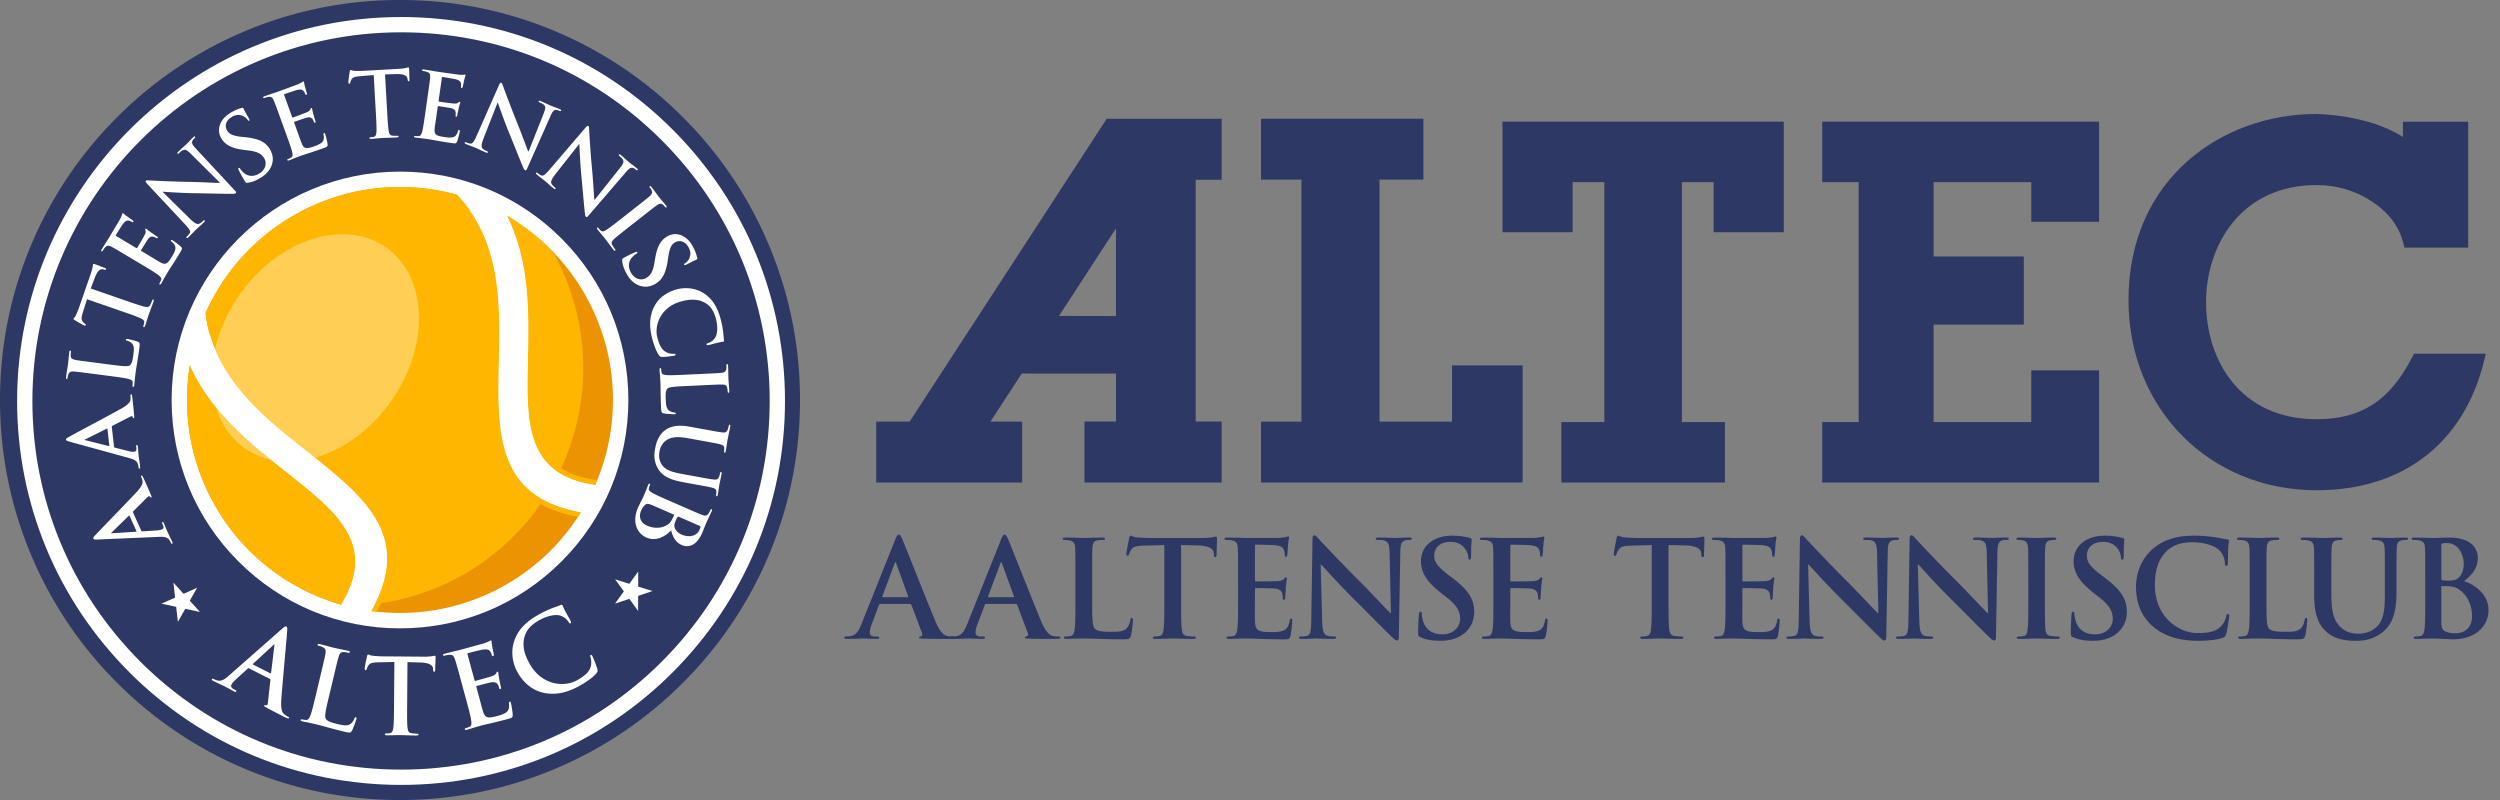 <svg xmlns="http://www.w3.org/2000/svg" width="300px" height="96px" viewBox="0 0 300 96">
    <rect x="0" y="0" width="300" height="96" fill="#808080" stroke="none"/>
    <defs>
        <style>
        .cls-3,
        .cls-8{stroke-width:0}
        .cls-8{fill:#fff}
        .cls-3{fill:#2d3864;}
        .redbrown{fill:#e24c01;}
        .shadows{fill:#eb9300;}
          .mid{fill:#ffb600;}
          .highlights{fill:#ffce54;}
          
        </style>
    </defs>
    <g id="a">
        <path id="circle_fond" class="cls-3" d="M47.999 0a47.691 47.691 0 0 0-18.685 3.775 47.818 47.818 0 0 0-15.257 10.287A47.83 47.83 0 0 0 3.771 29.32C1.269 35.238 0 41.525 0 48.003s1.27 12.765 3.773 18.684a47.893 47.893 0 0 0 10.286 15.256 47.863 47.863 0 0 0 15.257 10.284c5.92 2.503 12.207 3.774 18.685 3.774s12.765-1.27 18.683-3.774A47.848 47.848 0 0 0 81.94 81.943a47.835 47.835 0 0 0 10.287-15.256c2.503-5.918 3.774-12.205 3.774-18.684s-1.27-12.765-3.774-18.685A47.846 47.846 0 0 0 81.941 14.06 47.824 47.824 0 0 0 66.685 3.773 47.742 47.742 0 0 0 47.998 0Z"/>
        <path id="circle_outer" d="M2.97 48.121c0 12.059 4.697 23.397 13.226 31.927 8.529 8.527 19.869 13.223 31.93 13.223s23.402-4.697 31.93-13.223c8.529-8.529 13.226-19.867 13.226-31.927s-4.697-23.405-13.226-31.936C71.529 7.655 60.189 2.959 48.127 2.959c-24.9 0-45.157 20.261-45.157 45.162Z" style="fill:none;stroke:#fff;stroke-miterlimit:3.982;stroke-width:1.835px"/>
        <g id="aaltense_round">
            <path class="cls-8" d="M16.96 63.708c.023.05.052.061.12.054l1.662-.104c.293-.013.553-.071.673-.124.179-.081.268-.228.129-.537l-.067-.149c-.054-.119-.048-.158.012-.184.08-.036.126.015.175.124.143.318.306.759.445 1.066.05.109.325.642.558 1.159.058.129.066.198-.014.234-.06.027-.098-.004-.133-.084a3.337 3.337 0 0 0-.159-.299c-.266-.43-.689-.467-1.274-.442l-7.362.319c-.341.011-.478 0-.523-.1-.041-.09.022-.189.206-.391.439-.485 3.776-3.901 4.999-5.218.724-.78.734-1.131.689-1.362a2.477 2.477 0 0 0-.148-.435c-.036-.08-.049-.133.021-.165.08-.036.139.045.306.412.161.357.488 1.083.826 1.886.071.183.124.303.055.333-.06.027-.098-.004-.152-.099-.051-.061-.172-.09-.269.014l-1.748 1.744c-.041.042-.047.081-.025.13l.998 2.216v.002Zm-1.41-1.803c-.022-.05-.057-.046-.082-.023l-2.051 2.001c-.036.028-.081.06-.067.09s.072.028.116.019l2.856-.187c.044-.008.07-.032.052-.072l-.824-1.828ZM13.686 53.629c.006.054.03.074.098.088l1.615.41c.283.078.549.103.679.088.195-.022.325-.135.287-.471l-.019-.162c-.015-.13.003-.165.069-.172.087-.01.115.053.129.172.039.346.059.816.097 1.152.014.119.113.711.176 1.274.016.14.002.208-.085.218-.065.007-.092-.034-.102-.12a3.142 3.142 0 0 0-.06-.333c-.121-.491-.513-.655-1.078-.81l-7.107-1.951c-.328-.095-.455-.146-.468-.255-.011-.098.08-.173.317-.31.566-.327 4.789-2.558 6.357-3.437.929-.522 1.044-.853 1.073-1.086a2.381 2.381 0 0 0-.008-.46c-.01-.087-.005-.142.071-.15.087-.01.119.086.164.486.044.39.133 1.181.209 2.05.011.196.026.325-.05.334-.065.007-.092-.034-.114-.14-.03-.074-.136-.138-.26-.07L13.478 51.1c-.052.028-.07.063-.064.116l.273 2.416v-.003Zm-.79-2.148c-.006-.054-.04-.061-.072-.047l-2.565 1.277c-.042.016-.095.033-.092.065.004.033.061.049.105.053l2.776.696c.045.006.076-.009.071-.052l-.225-1.993h.002ZM13.242 43.753c1.384.18 2.129.277 2.354.076.186-.162.299-.434.408-1.277.075-.573.118-.996-.138-1.304a1.349 1.349 0 0 0-.612-.365c-.096-.024-.158-.054-.146-.14.01-.076.066-.08.195-.063.118.016.92.197 1.222.325.229.096.277.157.203.719-.102.778-.196 1.338-.271 1.823-.085.484-.146.872-.204 1.315-.016.118-.047.356-.07.617-.032.249-.048.533-.076.749-.018.14-.061.212-.136.202-.054-.007-.081-.055-.064-.184a1.78 1.78 0 0 0 .007-.395c-.015-.222-.246-.307-.553-.391-.447-.113-1.301-.224-2.295-.353l-1.902-.248c-1.643-.214-1.946-.254-2.294-.277-.37-.026-.554.038-.677.384a1.6 1.6 0 0 0-.079.352c-.016.118-.046.181-.121.171s-.088-.089-.067-.25c.066-.508.187-1.185.225-1.476.034-.26.105-1.052.159-1.475.02-.151.051-.224.126-.214s.089.078.072.207a2.922 2.922 0 0 0-.023.426c.016.299.189.409.564.48.343.067.646.107 2.289.32l1.902.248.002-.002ZM10.443 35.906l-.491 1.549c-.186.604-.221.869-.048 1.103.118.156.225.251.3.3.076.049.106.095.085.156-.025.072-.084.075-.197.036-.165-.057-1.034-.577-1.109-.627-.123-.078-.174-.129-.153-.191.029-.083.167-.149.277-.4.134-.288.291-.672.408-1.012l1.413-4.078c.114-.329.162-.566.195-.729.023-.165.031-.255.045-.296.025-.072.091-.061.245-.007.216.075.916.352 1.184.445.1.046.154.088.132.15-.029.083-.088.086-.245.042l-.116-.029c-.275-.073-.66.106-.997 1.015l-.481 1.287 4.223 1.463c.948.328 1.761.61 2.222.713.299.069.547.086.696-.209.071-.137.169-.356.223-.511.039-.113.088-.154.139-.136.072.025.075.118.035.23-.236.68-.492 1.318-.591 1.607-.082.237-.276.897-.419 1.309-.047.133-.103.195-.174.17-.052-.018-.068-.07-.025-.193.054-.154.076-.286.088-.385.03-.22-.175-.36-.463-.495-.415-.201-1.228-.484-2.176-.811l-4.223-1.463v-.002h-.002ZM15.377 30.778c-1.421-.85-1.683-1.006-1.994-1.167-.329-.171-.524-.186-.773.084a2.2 2.2 0 0 0-.246.348c-.062.103-.113.147-.179.108s-.045-.115.039-.256c.151-.253.323-.518.462-.752.154-.238.293-.447.371-.578.179-.3 1.291-2.16 1.389-2.343.088-.189.158-.349.184-.436.019-.053.024-.125.052-.172s.071-.034.117-.006c.066.039.149.153.563.438.088.066.488.329.589.416.041.037.087.09.047.155-.039.066-.097.057-.181.006a1.195 1.195 0 0 0-.37-.145c-.207-.035-.375-.009-.711.425-.113.147-.72 1.119-.831 1.306-.028.047-.011.083.054.121l2.366 1.414c.066.039.108.052.142-.004.123-.206.765-1.281.876-1.508.115-.236.171-.392.128-.533-.036-.11-.06-.175-.032-.222.023-.037.058-.054.114-.021s.183.16.638.483c.181.121.539.373.604.412.075.045.177.107.127.19-.039.066-.088.062-.134.034-.1-.047-.221-.119-.359-.164-.215-.065-.434-.018-.678.306-.124.166-.688 1.087-.822 1.311-.028.047.004.079.06.111l.739.442c.319.19 1.173.714 1.449.866.656.367.886.302 1.456-.653.145-.243.38-.636.413-.946.033-.311-.097-.54-.441-.834-.092-.081-.117-.121-.079-.187.045-.075.119-.03.213.026.215.128.806.583.966.742.204.211.153.295-.059.65-.419.702-.746 1.204-.995 1.601-.259.391-.442.675-.609.956a15.96 15.96 0 0 0-.31.539c-.128.215-.255.47-.367.656-.073.121-.14.17-.205.131-.047-.028-.053-.082.015-.194.084-.14.132-.264.164-.359.075-.209-.104-.379-.352-.578-.364-.282-1.104-.724-1.964-1.237l-1.646-.983v.002ZM22.786 26.243c.606.597.905.703 1.115.606.179-.082.335-.217.461-.338.087-.083.148-.112.194-.066.061.063.005.146-.105.253-.51.492-.847.771-.995.915-.071.068-.417.447-.825.841-.103.099-.18.158-.249.088-.045-.047-.013-.108.065-.184a1.97 1.97 0 0 0 .316-.379c.143-.26-.045-.518-.695-1.207l-4.409-4.714c-.151-.157-.234-.29-.155-.365.087-.083.256-.05.525-.037.193.011 2.619.14 4.863.173 1.048.019 3.197.127 3.452.124l.039-.038-3.476-3.448c-.47-.471-.684-.552-.948-.449-.163.067-.351.248-.462.354-.095.091-.148.098-.194.051-.061-.063.018-.154.136-.266.408-.393.807-.734.973-.892.087-.084.362-.394.747-.767.102-.099.188-.166.249-.104.045.047.021.116-.074.207a1.183 1.183 0 0 0-.213.251c-.159.275-.064.5.352.947l4.688 5.036c.166.173.203.274.132.341-.087.083-.264.088-.433.085-.949.006-2.944-.054-4.54-.075-1.672-.023-3.49-.164-3.775-.177l-.024.023 3.265 3.213v-.002ZM29.731 21.934c-.189.024-.245-.006-.368-.211-.309-.514-.608-1.097-.688-1.252-.075-.145-.108-.266-.034-.311.085-.051.144.028.189.103.074.121.228.296.37.426.62.568 1.324.49 1.903.141.841-.505.91-1.322.613-1.817-.275-.458-.673-.803-1.814-.946l-.632-.079c-1.51-.187-2.259-.627-2.712-1.385-.617-1.028-.2-2.282 1.099-3.062a5.276 5.276 0 0 1 1.338-.587c.096-.032.159-.032.198.034.073.121.198.415.636 1.144.123.206.14.298.066.342-.065.039-.126 0-.194-.112a1.322 1.322 0 0 0-.613-.471c-.247-.094-.686-.211-1.293.153-.692.415-.871 1.069-.535 1.63.258.43.669.628 1.799.752l.379.039c1.641.172 2.43.575 2.963 1.463.325.542.507 1.31.098 2.153-.288.579-.76.977-1.256 1.275-.542.325-1.001.513-1.51.576h-.002v.002ZM33.659 14.218c-.565-1.557-.67-1.843-.809-2.164-.147-.34-.289-.475-.653-.424-.09.009-.267.063-.41.114-.113.041-.182.043-.208-.029-.026-.072.039-.118.192-.174.277-.101.577-.198.833-.292.27-.087.51-.162.653-.214.327-.119 2.365-.86 2.556-.941.187-.092.343-.171.418-.222.048-.029.098-.082.149-.101s.077.019.095.07c.026.072.02.213.16.696.027.107.17.564.194.695.009.055.01.123-.062.15-.072.026-.11-.018-.144-.109a1.16 1.16 0 0 0-.196-.346c-.138-.158-.286-.244-.82-.119-.182.043-1.264.413-1.469.488-.051.019-.061.057-.035.128l.942 2.591c.026.072.051.108.112.087.225-.082 1.403-.51 1.631-.616.238-.109.38-.196.436-.332.042-.108.065-.174.115-.193.041-.015.079-.006.102.056.022.062.041.24.189.777.065.209.182.629.208.701.03.082.071.194-.021.228-.072.026-.107-.008-.125-.059-.048-.099-.096-.232-.175-.353-.125-.186-.325-.288-.719-.191-.202.051-1.219.408-1.465.498-.051.019-.047.064-.025.124l.295.809c.126.348.459 1.294.576 1.588.278.699.498.793 1.542.413.267-.097.697-.253.918-.473s.266-.48.185-.926c-.021-.12-.015-.168.057-.195.082-.03.111.052.149.154.086.236.257.962.28 1.186.025.293-.067.325-.456.467-.768.279-1.339.464-1.783.613a23.97 23.97 0 0 0-1.076.356c-.112.041-.338.122-.58.223-.235.086-.495.203-.699.278-.133.049-.216.044-.242-.028-.019-.051.011-.097.133-.141.154-.056.27-.121.354-.175.189-.115.159-.359.093-.671-.106-.449-.399-1.258-.742-2.2l-.655-1.803v.002h.002ZM44.847 9.008l-1.619.135c-.63.058-.888.126-1.038.375-.1.169-.146.303-.163.391-.017.089-.047.133-.112.137-.076.004-.102-.049-.109-.168-.01-.174.141-1.176.158-1.264.025-.143.054-.21.118-.214.088-.005.202.098.475.105.318.015.733.013 1.091-.007l4.309-.243c.348-.02.585-.066.748-.097.161-.042.247-.069.291-.071.076-.004.091.061.1.224.013.228.023.981.039 1.264-.005.109-.023.176-.089.179-.087.005-.111-.049-.131-.211l-.018-.119c-.038-.282-.348-.569-1.318-.537l-1.373.045.252 4.461c.057 1.001.106 1.86.186 2.325.05.303.128.539.458.563.153.013.394.022.557.012.12-.007.176.023.179.078.004.076-.081.113-.201.12-.719.041-1.406.047-1.71.064-.25.014-.934.086-1.369.109-.141.008-.219-.02-.224-.097-.003-.055.039-.09.169-.097.163-.009.293-.039.389-.066.215-.056.267-.299.282-.616.028-.46-.02-1.32-.077-2.32l-.252-4.461v-.002l.002.003ZM51.311 11.596c.235-1.64.278-1.942.306-2.29.031-.37-.031-.554-.376-.682a2.258 2.258 0 0 0-.416-.093c-.118-.017-.18-.048-.169-.123.011-.076.09-.087.252-.064.292.042.602.097.872.135.279.051.526.097.677.118.345.05 2.492.356 2.7.374.208.008.384.011.473 0 .056-.003.124-.026.179-.019s.059.053.051.107c-.011.076-.083.197-.186.689-.026.107-.115.578-.156.705-.019.053-.049.114-.124.104s-.09-.068-.076-.165a1.177 1.177 0 0 0-.009-.398c-.048-.205-.137-.349-.667-.492-.18-.048-1.31-.231-1.526-.262-.054-.008-.081.022-.091.097l-.39 2.73c-.011.076-.006.12.059.129.238.034 1.478.211 1.73.225.262.015.429.006.541-.088.088-.076.138-.123.192-.115.044.006.073.032.064.098-.009.065-.078.231-.199.775-.042.214-.135.641-.146.717-.012.087-.029.205-.126.191-.076-.011-.091-.057-.083-.111.005-.109.025-.25.012-.394-.023-.224-.151-.407-.544-.507-.202-.051-1.269-.214-1.528-.252-.054-.008-.071.034-.081.099l-.121.852c-.053.367-.205 1.358-.239 1.672-.085.748.065.935 1.166 1.091.281.04.734.105 1.033.016.3-.09.461-.298.6-.73.039-.115.067-.155.141-.145.087.013.074.099.059.207-.035.248-.226.97-.312 1.178-.115.27-.213.256-.623.197-.809-.115-1.4-.222-1.861-.299a24.878 24.878 0 0 0-1.118-.193 15.61 15.61 0 0 0-.617-.078c-.248-.036-.532-.054-.748-.085-.14-.02-.211-.064-.201-.138.008-.054.056-.08.185-.062.162.023.295.02.394.012.222-.012.31-.242.398-.548.118-.445.24-1.298.382-2.29l.271-1.899-.002.004h-.002ZM58.04 16.574c-.312.791-.291 1.107-.12 1.263.145.132.331.223.492.291.11.047.162.093.136.152-.034.081-.133.062-.274.003-.652-.276-1.041-.476-1.232-.556-.09-.038-.574-.208-1.097-.429-.13-.056-.217-.104-.178-.194.025-.06.095-.055.194-.012.13.056.316.121.473.14.296.03.459-.244.838-1.113l2.605-5.904c.086-.201.175-.328.275-.286.11.047.145.215.24.468.066.181.899 2.463 1.748 4.538.393.972 1.137 2.99 1.239 3.223l.05.021 1.807-4.549c.249-.616.24-.845.042-1.047-.125-.123-.366-.226-.507-.286-.12-.051-.148-.098-.122-.158.034-.081.148-.044.299.02.522.221.991.455 1.201.544.11.047.505.178.996.386.13.056.227.108.193.188-.025.06-.099.065-.219.014-.101-.043-.18-.077-.314-.098-.316-.039-.485.138-.733.696l-2.791 6.286c-.094.221-.171.294-.262.256-.11-.047-.184-.208-.248-.365-.377-.87-1.106-2.728-1.712-4.204-.635-1.547-1.218-3.273-1.318-3.54l-.03-.013-1.673 4.262h.002v.003ZM66.663 20.881c-.527.668-.599.976-.48 1.175.101.168.253.31.387.421.093.077.128.135.087.185-.056.067-.145.021-.263-.077-.545-.453-.86-.757-1.019-.889-.076-.063-.491-.365-.927-.728-.109-.091-.177-.161-.114-.237.042-.051.107-.025.19.044.109.091.267.208.412.272.274.114.51-.102 1.124-.824l4.199-4.901c.139-.168.262-.264.346-.195.093.077.078.248.095.518.01.193.149 2.619.364 4.852.097 1.044.226 3.192.257 3.444l.042.035 3.044-3.835c.417-.519.474-.741.341-.991-.084-.154-.286-.322-.402-.419-.101-.084-.113-.136-.072-.187.056-.067.154 0 .281.108.436.362.817.722.993.868.093.077.432.317.843.656.109.091.186.168.13.236-.042.051-.113.034-.214-.05a1.192 1.192 0 0 0-.273-.184c-.291-.128-.504-.008-.902.455l-4.487 5.215c-.153.184-.25.232-.326.169-.093-.077-.116-.253-.131-.421-.11-.943-.272-2.932-.426-4.52-.161-1.665-.222-3.486-.241-3.771l-.025-.021-2.833 3.598ZM76.156 24.985c1.303-1.024 1.543-1.212 1.804-1.445.278-.246.356-.446.251-.669a1.552 1.552 0 0 0-.208-.335c-.068-.086-.091-.15-.022-.204.051-.041.122.015.23.152.256.325.655.886.85 1.135.168.214.591.7.847 1.025.088.111.124.193.073.234-.069.054-.126.016-.193-.07a1.84 1.84 0 0 0-.228-.237c-.224-.198-.424-.152-.738.067-.288.198-.528.387-1.831 1.41l-1.509 1.186c-.831.653-1.509 1.186-1.85 1.509-.211.208-.319.389-.15.673.078.133.208.335.31.464.074.095.082.157.039.191-.06.047-.139 0-.214-.095-.445-.566-.843-1.127-1.024-1.358-.155-.197-.605-.718-.874-1.06-.088-.111-.109-.191-.049-.239.043-.034.096-.02.176.084.101.128.199.218.277.282.169.144.355.082.624-.089.393-.24 1.07-.772 1.902-1.425l1.509-1.186h-.002ZM74.659 31.276c-.016-.19.016-.245.227-.358.527-.286 1.123-.559 1.281-.633.149-.069.27-.097.312-.02.047.087-.034.142-.11.184a2.348 2.348 0 0 0-.442.351c-.594.595-.546 1.301-.224 1.895.468.862 1.281.967 1.789.691.47-.255.832-.638 1.023-1.771l.107-.628c.252-1.501.725-2.23 1.501-2.651 1.054-.572 2.289-.102 3.012 1.23.338.623.461 1.077.529 1.363.028.097.025.16-.042.197-.124.068-.423.18-1.171.585-.211.114-.303.127-.344.051-.037-.067.006-.126.12-.189.087-.047.357-.256.498-.592.104-.243.241-.677-.098-1.299-.385-.709-1.031-.917-1.606-.604-.441.239-.657.641-.828 1.765l-.056.377c-.243 1.632-.681 2.404-1.591 2.898-.556.302-1.331.45-2.156.004-.566-.313-.944-.802-1.22-1.31-.302-.555-.468-1.023-.51-1.534v-.002ZM78.446 36.909c.612-1.282 1.71-1.886 2.728-2.173.713-.201 2.014-.329 3.22.418.905.56 1.606 1.438 2.046 3.001.183.651.251 1.05.324 1.551.06.413.06.775.117 1.099.022.118-.019.175-.082.193-.084.024-.219.028-.592.109-.352.077-.926.25-1.142.288-.16.034-.25.037-.277-.058-.024-.084.055-.128.201-.17.323-.103.651-.342.85-.681.27-.45.323-1.348.051-2.312-.257-.913-.656-1.445-1.206-1.789-.919-.567-1.971-.487-2.989-.2-2.496.704-3.2 2.95-2.804 4.357.263.934.528 1.47 1.128 1.754.25.122.592.173.793.161.177-.016.225-.007.248.078.021.074-.047.115-.13.138-.125.036-1.074.166-1.46.162-.193-.002-.258-.03-.381-.187-.286-.372-.583-1.149-.772-1.821-.405-1.437-.43-2.732.129-3.921v.002ZM82.399 46.322c-1.394.066-2.145.101-2.33.338-.154.193-.217.48-.177 1.329.028.577.058 1.001.364 1.259.147.124.459.24.667.253.099.006.165.025.169.112.004.076-.051.09-.181.096-.12.005-.94-.032-1.259-.105-.243-.054-.3-.106-.326-.672-.037-.784-.042-1.351-.054-1.842 0-.491-.009-.883-.03-1.33-.006-.119-.017-.359-.04-.62-.012-.251-.047-.533-.057-.751-.007-.141.023-.219.099-.223.055-.002.089.04.095.17.008.163.036.293.063.39.054.216.296.259.613.288.46.033 1.32-.008 2.321-.055l1.916-.09c1.654-.078 1.96-.093 2.307-.13.369-.039.54-.134.598-.498a1.57 1.57 0 0 0 .016-.36c-.006-.119.013-.186.09-.19.076-.004.102.072.109.235.024.512.024 1.198.037 1.493.012.261.083 1.054.103 1.479.007.152-.011.23-.088.233-.076.004-.102-.061-.108-.191a2.945 2.945 0 0 0-.053-.423c-.069-.292-.258-.369-.639-.373-.349-.005-.655.009-2.309.087l-1.916.09ZM84.36 51.493c1.629.298 1.93.352 2.277.394.368.045.555-.009.695-.349.037-.082.081-.262.109-.412.021-.117.055-.178.129-.164s.083.093.053.254c-.104.568-.259 1.237-.318 1.56-.047.257-.138.939-.209 1.325-.029.16-.065.232-.139.218s-.085-.082-.065-.189c.022-.117.023-.184.025-.317 0-.3-.167-.418-.539-.509-.339-.084-.639-.138-2.269-.436l-1.501-.274c-1.555-.284-2.266-.093-2.79.354-.485.41-.618.896-.684 1.26-.087.472-.042 1.078.309 1.585.482.697 1.441.906 2.545 1.107l1.341.245c1.629.298 1.929.352 2.276.393.368.046.555-.009.695-.349a2.16 2.16 0 0 0 .103-.38c.021-.118.055-.178.129-.165.075.014.083.093.056.242-.1.546-.256 1.216-.257 1.227-.024.128-.114.809-.191 1.228-.028.15-.063.221-.137.208-.075-.014-.085-.082-.062-.21.022-.117.023-.184.025-.317 0-.3-.167-.418-.539-.508-.339-.085-.639-.139-2.269-.436l-1.147-.21c-1.191-.217-2.434-.566-3.041-1.608-.515-.881-.492-1.674-.364-2.371.104-.568.324-1.592 1.175-2.245.593-.457 1.46-.72 3.015-.436l1.565.286-.002-.002ZM82.149 60.889c1.519.663 1.799.785 2.127.905.348.128.543.118.757-.181.055-.072.139-.237.2-.376.048-.11.095-.161.164-.13.07.03.06.109-.006.259-.231.53-.536 1.146-.623 1.346-.214.49-.354.893-.503 1.232-.789 1.809-1.898 1.705-2.428 1.474-.819-.357-1.104-1.041-1.303-1.783-.637.697-1.784 1.387-2.952.877-1.069-.467-1.816-1.781-1.013-3.619.053-.12.199-.401.335-.686.15-.291.292-.586.357-.737.048-.109.144-.329.239-.574.101-.23.194-.499.281-.698.057-.129.117-.187.187-.156.05.022.063.075.01.195a1.8 1.8 0 0 0-.117.377c-.047.217.151.363.423.53.398.233 1.188.578 2.106.979l1.758.767Zm-2.068 2.094c.242-.144.412-.343.602-.725.089-.175.132-.276.198-.425.017-.04.006-.069-.044-.091l-2.368-1.033c-.659-.288-.842-.332-1.112-.07-.228.222-.337.448-.438.677-.196.45-.289 1.314.751 1.767.619.271 1.55.427 2.412-.102v.002Zm1.375-.97c-.08-.035-.113-.014-.14.022a2.61 2.61 0 0 0-.235.457c-.144.329-.2.567-.124.802.097.351.39.658.88.872.67.293 1.719.287 2.094-.572.061-.14.101-.23.124-.338.011-.079-.021-.116-.13-.164l-2.468-1.077v-.002Z"/>
        </g>
        <g id="altec_round">
            <path class="cls-8" d="M29.868 80.198c-.057-.029-.09-.018-.146.039l-1.418 1.298c-.254.224-.447.465-.515.599-.103.202-.075.399.273.574l.168.086c.134.069.157.108.123.175-.046.09-.124.078-.248.016-.359-.182-.824-.46-1.173-.636-.123-.063-.758-.341-1.341-.637-.145-.074-.202-.13-.156-.22.034-.067.091-.067.18-.022.101.051.264.119.359.154.55.194.957-.08 1.465-.527l6.384-5.62c.3-.257.429-.346.541-.29.102.051.117.186.1.501-.044.754-.565 6.24-.711 8.309-.085 1.225.161 1.548.368 1.723.151.119.315.215.449.284.09.046.14.085.101.163-.046.09-.158.061-.573-.149a93.53 93.53 0 0 1-2.109-1.096c-.196-.113-.33-.182-.291-.261.034-.067.091-.067.208-.021.09.017.219-.044.231-.207l.307-2.833c.006-.067-.016-.107-.073-.135l-2.501-1.266h-.002Zm2.572.597c.057.028.085 0 .09-.039l.393-3.281c.012-.051.029-.112-.005-.129s-.085.028-.118.065l-2.43 2.238c-.034.039-.04.079.005.102l2.064 1.045ZM39.475 83.576c-.371 1.567-.572 2.411-.367 2.693.164.233.462.394 1.416.62.649.154 1.129.255 1.513-.003.185-.124.413-.432.493-.659.039-.108.081-.175.178-.151.086.02.084.085.049.231-.032.134-.335 1.032-.518 1.364-.137.252-.213.299-.849.147-.881-.209-1.511-.385-2.059-.528a32.545 32.545 0 0 0-1.484-.391 16.339 16.339 0 0 0-.7-.153c-.282-.067-.605-.117-.85-.176-.159-.038-.236-.095-.216-.18.015-.061.072-.087.219-.052.184.044.336.054.452.056.256.009.381-.246.515-.588.183-.5.413-1.466.68-2.592l.512-2.154c.441-1.859.523-2.203.591-2.6.074-.422.023-.641-.361-.822a1.818 1.818 0 0 0-.394-.132c-.135-.032-.202-.074-.182-.159.021-.086.111-.09.296-.045.575.136 1.338.356 1.668.434.294.07 1.195.245 1.673.357.171.041.251.086.231.171s-.1.093-.246.058a3.27 3.27 0 0 0-.486-.077c-.345-.017-.492.167-.618.59-.117.385-.199.729-.64 2.588l-.511 2.153h-.005ZM47.324 79.441l-1.874.036c-.73.019-1.032.08-1.222.355a1.491 1.491 0 0 0-.217.438c-.026.101-.064.15-.139.15-.089 0-.113-.064-.111-.202 0-.201.249-1.344.275-1.444.039-.163.078-.239.152-.238.101 0 .225.127.54.154.364.041.842.07 1.257.073l4.98.038c.402.003.68-.032.868-.056.189-.037.29-.061.34-.06.088 0 .1.076.099.265-.002.264-.047 1.132-.049 1.458-.014.125-.039.201-.114.201-.101 0-.125-.064-.136-.253l-.012-.138c-.023-.327-.359-.682-1.479-.716l-1.585-.05-.039 5.156c-.009 1.157-.016 2.15.043 2.692.035.352.109.63.485.683.175.026.452.054.641.055.138 0 .201.039.2.103 0 .088-.102.124-.24.124-.83-.007-1.622-.051-1.974-.053-.289-.002-1.082.03-1.585.025-.164 0-.252-.04-.251-.127 0-.063.051-.1.202-.1.189.002.339-.023.453-.047.252-.049.329-.324.37-.689.067-.528.075-1.521.083-2.679l.04-5.156v.002ZM55.322 81.693c-.501-1.844-.593-2.185-.723-2.566-.136-.406-.286-.574-.71-.55a2.504 2.504 0 0 0-.483.093c-.133.037-.213.032-.236-.053s.056-.132.238-.181c.327-.09.683-.172.986-.255.319-.074.601-.137.771-.183.388-.106 2.803-.761 3.03-.836.224-.087.411-.164.502-.214.058-.029.12-.086.181-.102s.086.029.103.09c.023.085.002.247.117.815.021.124.141.665.157.817.005.065 0 .143-.086.166-.085.023-.125-.031-.155-.14a1.372 1.372 0 0 0-.191-.417c-.144-.195-.305-.308-.932-.216-.213.032-1.494.353-1.737.419-.061.016-.075.06-.052.144l.833 3.07c.023.086.049.13.121.11.267-.073 1.662-.451 1.935-.551.285-.104.457-.189.533-.339.059-.12.091-.194.151-.211.049-.013.092 0 .111.074s.024.281.143.912c.054.246.149.742.172.826.027.098.063.231-.047.261-.085.023-.122-.019-.138-.08-.045-.118-.088-.276-.167-.424-.126-.226-.346-.362-.808-.289-.237.038-1.442.352-1.733.431-.061.016-.06.069-.04.141l.26.959c.112.412.403 1.532.511 1.88.252.83.495.96 1.733.624.316-.086.825-.224 1.101-.455s.352-.526.303-1.046c-.012-.14 0-.195.085-.218.097-.026.123.071.156.192a9.8 9.8 0 0 1 .208 1.39c0 .338-.109.368-.569.494-.91.247-1.584.404-2.109.534-.529.117-.908.207-1.272.307-.133.036-.4.109-.688.2-.279.076-.588.185-.83.252-.157.043-.253.03-.276-.056-.017-.061.022-.11.168-.15a2.06 2.06 0 0 0 .423-.167c.23-.114.218-.398.171-.763-.078-.526-.337-1.485-.641-2.601l-.58-2.135h-.002l.002-.003ZM65.364 83.163c-1.611-.312-2.604-1.362-3.22-2.415-.432-.739-.954-2.152-.471-3.718.362-1.174 1.14-2.211 2.757-3.157.673-.394 1.1-.585 1.637-.812.444-.187.849-.293 1.193-.451.126-.059.201-.03.239.035.051.087.095.236.296.629.188.371.548.962.653 1.192.085.169.113.269.016.326-.087.051-.159-.023-.249-.175a1.8 1.8 0 0 0-1.007-.751c-.58-.17-1.599.032-2.598.616-.945.552-1.423 1.154-1.647 1.867-.367 1.191.03 2.343.646 3.396 1.512 2.584 4.226 2.714 5.681 1.863.967-.565 1.489-1.017 1.631-1.77a2.077 2.077 0 0 0-.051-.932c-.069-.193-.073-.249.014-.3.076-.045.142.019.193.106.076.13.499 1.151.606 1.584.054.216.042.296-.098.48-.332.428-1.113.986-1.808 1.394-1.487.87-2.926 1.275-4.416.995v-.002h.003Z"/>
        </g>
        <g id="stars">
            <path id="f" class="cls-8" d="m75.516 70.059-1.704-.541 1.051 1.445-1.061 1.469 1.718-.571 1.054 1.446.003-1.801 1.719-.579-1.711-.539-.003-1.801-1.066 1.472z"/>
            <path id="g" class="cls-8" d="m22.774 72.083.882-1.553-1.631.727-1.216-1.343.2 1.799-1.633.73 1.762.378.209 1.802.882-1.562 1.762.371-1.217-1.349z"/>
        </g>
        <path class="cls-8" d="M47.999 75.405c-7.32 0-14.201-2.85-19.379-8.025-5.176-5.176-8.027-12.057-8.027-19.377 0-15.113 12.294-27.41 27.406-27.41 7.32 0 14.202 2.851 19.378 8.027 5.176 5.177 8.027 12.06 8.027 19.382s-2.851 14.2-8.027 19.377c-5.176 5.174-12.058 8.025-19.378 8.025Z" id="circle_center"/>
        <g id="ball" >
            <path class="shadows" d="M60.849 25.913a25.43 25.43 0 0 1 10.268 11.201c3.262 6.927 3.141 14.577.309 21.086-8.377-1.188-8.24-7.516-8.076-14.955.123-5.632.259-11.806-2.5-17.333ZM40.937 72.557c-6.822-1.964-12.795-6.744-16.057-13.671a25.43 25.43 0 0 1-2.093-15.051c2.503 5.648 7.348 9.477 11.768 12.97 5.838 4.613 10.804 8.539 6.382 15.752Zm-3.823-47.675a25.448 25.448 0 0 0-12.439 12.682c.906 7.7 6.806 12.364 12.043 16.503 6.959 5.499 12.911 10.203 7.829 19.252 4.73.649 9.695-.017 14.337-2.202s8.318-5.588 10.831-9.648c-10.213-1.847-10.047-9.433-9.853-18.3.146-6.675.311-14.194-5.049-19.797a25.452 25.452 0 0 0-17.7 1.508v.002Z"/>
            <path class="mid" d="M60.849 25.913c.322.186.638.38.952.581 2.349 5.296 2.287 11.06 2.163 16.766-.046 2.103-.114 4.278.103 6.372.173 1.666.551 3.418 1.511 4.822 1.371 2.006 3.617 2.811 5.935 3.14l.16.023c-.08.196-.161.391-.246.585-8.377-1.188-8.24-7.516-8.076-14.955.123-5.632.259-11.806-2.5-17.333h-.002Zm8.51 36.115c.121-.185.24-.371.355-.558-10.213-1.847-10.047-9.433-9.853-18.3.146-6.675.311-14.194-5.049-19.797a23.663 23.663 0 0 0-.871-.225l1.594 1.997.317.447c2.111 2.98 2.981 6.45 3.289 10.037.215 2.503.161 5.019.107 7.528-.056 2.523-.131 5.111.118 7.625.221 2.222.72 4.477 1.927 6.386 1.829 2.89 4.82 4.235 8.065 4.861ZM40.414 72.235c1.223-1.996 2.034-4.24 1.361-6.575-.471-1.634-1.58-3.042-2.754-4.236-1.475-1.501-3.196-2.834-4.847-4.138-4.478-3.539-8.961-7.163-11.546-12.348.045-.369.098-.738.158-1.104 2.503 5.648 7.348 9.477 11.768 12.97 5.838 4.613 10.804 8.539 6.382 15.752a26.475 26.475 0 0 1-.608-.183l.085-.137h.002ZM24.991 36.883c-.108.226-.215.453-.317.682.906 7.7 6.806 12.364 12.043 16.503 6.959 5.499 12.911 10.203 7.829 19.252.218.03.438.057.657.082 1.586-2.9 2.454-6.063 1.392-9.313-.702-2.147-2.122-3.969-3.694-5.554-1.779-1.794-3.821-3.384-5.802-4.949-2.905-2.294-5.887-4.653-8.176-7.59-1.459-1.871-2.579-3.92-3.2-6.219l-.142-.53-.588-2.365v.002h-.002Z" />
            <path class="mid" d="M60.849 25.913a25.507 25.507 0 0 1 5.464 4.259c.339.603.66 1.222.96 1.859 3.837 8.15 3.479 17.197-.196 24.704-3.967-2.531-3.854-7.671-3.727-13.489.123-5.632.259-11.806-2.5-17.333Zm4.37 34.065c-5.656-3.076-5.517-9.507-5.356-16.807.146-6.675.311-14.194-5.049-19.797-5.687-1.577-11.943-1.202-17.7 1.508s-10.032 7.295-12.439 12.682c.906 7.7 6.806 12.364 12.043 16.503 6.741 5.326 12.539 9.908 8.273 18.418a28.503 28.503 0 0 0 8.629-2.504 28.38 28.38 0 0 0 11.598-10.003ZM40.938 72.557c-6.822-1.964-12.795-6.744-16.057-13.671a25.43 25.43 0 0 1-2.093-15.051c2.503 5.648 7.348 9.477 11.768 12.97 5.838 4.613 10.804 8.539 6.382 15.752Z" />
           
            <ellipse class="highlights" cx="37.85" cy="41.743" rx="14.735" ry="11.109" transform="rotate(-54.812 37.85 41.744)"/>
           
            <path d="M56.355 25.238c3.785 5.341 3.639 11.974 3.508 17.933-.195 8.866-.361 16.452 9.853 18.3-.936-1.881.374-3.191 1.711-3.269-8.377-1.188-8.24-7.516-8.076-14.955.123-5.632.259-11.808-2.501-17.336-1.292 1.077-3.032.625-4.493-.674h-.002Zm-31.225 14.7c1.706 6.321 6.911 10.435 11.589 14.131 6.959 5.499 12.911 10.203 7.829 19.252-.855-1.92-2.699-1.745-3.609-.763 4.422-7.214-.544-11.14-6.383-15.752-4.421-3.493-9.266-7.322-11.769-12.972 1.654-.31 2.414-1.94 2.343-3.895Z" style="fill:#fff"/>
        </g>
    </g>
    <g id="altec_straight">
        <path class="cls-3" d="M277.935 13.679c-11.189 0-22.516 7.676-22.516 22.344 0 13.001 9.705 22.806 22.575 22.806 10.308 0 17.62-5.61 20.059-15.392l.247-.989h-8.627l-.222.433c-2.673 5.204-6.099 7.424-11.457 7.424-9.166 0-13.268-7.056-13.268-14.049 0-6.768 4.152-14.051 13.268-14.051 2.343 0 4.654.672 6.505 1.891 1.427.9 3.246 2.492 3.879 5.016l.151.603h7.649v-15.11h-7.824v1.837c-4.196-2.725-10.35-2.761-10.419-2.761v-.002ZM251.889 14.603h-33.226v7.253h4.38V50.65h-4.38v7.254h33.226V44.442h-8.135v6.207h-11.721V38.955h10.827v-8.178h-10.827v-8.922h11.721v4.763h8.135V14.602v.001zM214.053 14.603h-33.756v13.261h8.417v-6.008h3.807V50.65h-5.162v7.254h19.632V50.65h-5.163V21.856h3.808v6.008h8.417V14.603zM170.809 14.252h-19.486v7.302h4.848v29.049h-4.848v7.302h31.394V43.846h-8.474v6.757h-8.701V21.554h5.266v-7.302h.001zM146.597 14.257h-13.794l-.236.362-23.409 35.97h-4.012v7.315h17.512v-7.315h-3.803l3.753-5.762 11.311.006v5.755h-3.784v7.315h16.463v-7.315h-3.114V21.572h3.114v-7.315h-.001Zm-19.516 23.655 6.836-10.507v10.522l-6.836-.016Z"/>
    </g>
    <g id="aaltense_straight" class="cls-3">
        <path d="M105.623 72.471c-.081 0-.112.032-.145.128l-.869 2.3c-.161.402-.241.788-.241.981 0 .29.144.499.643.499h.241c.193 0 .241.032.241.128 0 .128-.097.161-.274.161-.515 0-1.206-.049-1.705-.049-.177 0-1.062.049-1.898.049-.209 0-.306-.032-.306-.161 0-.097.065-.128.193-.128.144 0 .37-.016.499-.032.74-.097 1.046-.643 1.368-1.448l4.038-10.103c.193-.467.29-.644.451-.644.144 0 .241.144.402.515.386.885 2.96 7.449 3.99 9.894.611 1.448 1.078 1.673 1.415 1.754.241.049.483.065.676.065.128 0 .209.016.209.128 0 .128-.144.161-.74.161-.579 0-1.754 0-3.041-.032-.29-.016-.483-.016-.483-.128 0-.097.065-.128.225-.144.112-.032.225-.177.144-.37l-1.287-3.41c-.032-.081-.081-.112-.161-.112h-3.587.002v-.002Zm3.282-.804c.081 0 .097-.049.081-.097l-1.448-3.974c-.016-.065-.032-.144-.081-.144s-.081.081-.097.144l-1.48 3.958c-.016.065 0 .112.065.112h2.96Z"/>
        <path d="M118.317 72.471c-.081 0-.112.032-.145.128l-.869 2.3c-.161.402-.241.788-.241.981 0 .29.144.499.643.499h.241c.193 0 .241.032.241.128 0 .128-.097.161-.274.161-.515 0-1.206-.049-1.705-.049-.177 0-1.062.049-1.898.049-.209 0-.306-.032-.306-.161 0-.097.065-.128.193-.128.144 0 .37-.016.499-.032.74-.097 1.046-.643 1.368-1.448l4.038-10.103c.193-.467.29-.644.451-.644.144 0 .241.144.402.515.386.885 2.96 7.449 3.99 9.894.611 1.448 1.078 1.673 1.415 1.754.241.049.483.065.676.065.128 0 .209.016.209.128 0 .128-.144.161-.74.161-.579 0-1.754 0-3.041-.032-.29-.016-.483-.016-.483-.128 0-.097.065-.128.225-.144.112-.032.225-.177.144-.37l-1.287-3.41c-.032-.081-.081-.112-.161-.112h-3.587.002v-.002Zm3.282-.804c.081 0 .097-.049.081-.097l-1.448-3.974c-.016-.065-.032-.144-.081-.144s-.081.081-.097.144l-1.48 3.958c-.016.065 0 .112.065.112h2.96ZM131.06 72.004c0 2.059 0 3.169.337 3.459.274.241.692.354 1.947.354.853 0 1.48-.016 1.882-.451.193-.209.386-.66.418-.966.016-.144.048-.241.177-.241.112 0 .128.081.128.274 0 .177-.112 1.384-.241 1.85-.097.354-.177.434-1.013.434-1.159 0-1.995-.032-2.718-.048a42.268 42.268 0 0 0-1.963-.049c-.177 0-.531 0-.917.016-.37 0-.788.032-1.11.032-.209 0-.322-.049-.322-.161 0-.081.065-.128.258-.128.241 0 .434-.032.579-.065.322-.065.402-.418.467-.885.081-.676.081-1.947.081-3.426v-2.832c0-2.446 0-2.896-.032-3.411-.032-.547-.161-.804-.692-.917a2.398 2.398 0 0 0-.531-.048c-.177 0-.274-.032-.274-.144s.112-.145.354-.145c.757 0 1.77.049 2.204.049.386 0 1.561-.049 2.188-.049.225 0 .337.032.337.145s-.097.144-.29.144a4.3 4.3 0 0 0-.627.048c-.434.081-.563.354-.595.917-.032.515-.032.966-.032 3.411v2.832h-.003.003ZM139.718 65.408l-2.397.065c-.933.032-1.319.112-1.561.467a1.945 1.945 0 0 0-.274.563c-.032.128-.081.193-.177.193-.112 0-.144-.081-.144-.258 0-.258.306-1.721.337-1.85.049-.209.097-.306.193-.306.128 0 .29.161.692.193.467.049 1.078.081 1.609.081h6.371c.515 0 .869-.049 1.11-.081.241-.048.37-.081.434-.081.112 0 .128.097.128.337 0 .337-.048 1.448-.048 1.866-.016.161-.049.258-.144.258-.128 0-.161-.081-.177-.322l-.016-.177c-.032-.418-.467-.869-1.898-.901l-2.027-.049v6.597c0 1.48 0 2.751.081 3.443.049.451.145.804.627.869.225.032.579.065.82.065.177 0 .258.048.258.128 0 .112-.128.161-.306.161-1.062 0-2.075-.049-2.525-.049-.37 0-1.384.049-2.027.049-.209 0-.322-.049-.322-.161 0-.081.065-.128.258-.128.241 0 .434-.032.579-.065.322-.065.418-.418.467-.885.081-.676.081-1.947.081-3.426v-6.597h-.002ZM148.568 69.173c0-2.446 0-2.896-.032-3.411-.032-.547-.161-.804-.692-.917a3.318 3.318 0 0 0-.627-.048c-.177 0-.274-.032-.274-.144s.112-.145.354-.145c.434 0 .901.016 1.303.016.418.016.788.032 1.013.032.515 0 3.716 0 4.022-.016.306-.032.563-.065.692-.097.081-.016.177-.065.258-.065s.097.065.097.144c0 .112-.081.306-.128 1.046-.016.161-.048.869-.081 1.062-.016.081-.048.177-.161.177s-.144-.081-.144-.225c0-.112-.016-.386-.097-.579-.112-.29-.274-.483-1.078-.579-.274-.032-1.963-.065-2.284-.065-.081 0-.112.049-.112.161v4.07c0 .112.016.177.112.177.354 0 2.204 0 2.574-.032.386-.032.627-.081.772-.241.112-.128.177-.209.258-.209.065 0 .112.032.112.128s-.065.354-.128 1.175c-.016.322-.065.966-.065 1.078 0 .128 0 .306-.145.306-.112 0-.144-.065-.144-.144-.016-.161-.016-.37-.065-.579-.081-.322-.306-.563-.901-.627-.306-.032-1.898-.049-2.284-.049-.081 0-.097.065-.097.161v1.271c0 .547-.016 2.027 0 2.493.032 1.11.29 1.352 1.93 1.352.418 0 1.094 0 1.512-.193s.611-.531.724-1.191c.032-.177.065-.242.177-.242.128 0 .128.128.128.29 0 .37-.128 1.464-.209 1.786-.112.418-.258.418-.869.418-1.206 0-2.091-.032-2.783-.048a35.822 35.822 0 0 0-1.673-.049c-.177 0-.531 0-.917.016-.37 0-.788.032-1.11.032-.209 0-.322-.049-.322-.161 0-.081.065-.128.258-.128.241 0 .434-.032.579-.065.322-.065.402-.418.467-.885.081-.676.081-1.947.081-3.426v-2.832h-.002.001ZM158.657 74.481c.032 1.255.241 1.673.563 1.786.274.097.579.112.836.112.177 0 .274.032.274.128 0 .128-.144.161-.37.161-1.046 0-1.689-.049-1.995-.049-.144 0-.901.049-1.737.049-.209 0-.354-.016-.354-.161 0-.097.097-.128.258-.128.209 0 .499-.016.724-.081.418-.128.483-.595.499-1.995l.144-9.524c0-.322.049-.547.209-.547.177 0 .322.209.595.499.193.209 2.639 2.832 4.987 5.164 1.094 1.094 3.266 3.41 3.54 3.668h.081l-.161-7.224c-.016-.981-.161-1.287-.547-1.448-.241-.097-.627-.097-.853-.097-.193 0-.258-.049-.258-.144 0-.128.177-.145.418-.145.836 0 1.609.049 1.947.049.177 0 .788-.049 1.577-.049.209 0 .37.016.37.145 0 .097-.097.144-.29.144-.161 0-.29 0-.483.048-.451.128-.579.467-.595 1.368l-.177 10.151c0 .354-.065.499-.209.499-.177 0-.37-.177-.547-.354-1.013-.966-3.073-3.073-4.746-4.73-1.754-1.738-3.54-3.749-3.829-4.054h-.048l.177 6.757.002.003h-.002ZM170.485 76.476c-.258-.112-.306-.193-.306-.547 0-.885.065-1.85.081-2.107.016-.241.065-.418.193-.418.145 0 .161.144.161.274 0 .209.065.547.144.82.354 1.191 1.303 1.625 2.3 1.625 1.448 0 2.156-.981 2.156-1.835 0-.788-.241-1.528-1.577-2.574l-.74-.579c-1.77-1.384-2.381-2.509-2.381-3.812 0-1.77 1.48-3.041 3.717-3.041 1.046 0 1.721.161 2.14.274.145.032.225.081.225.193 0 .209-.065.676-.065 1.93 0 .354-.049.483-.177.483-.112 0-.161-.097-.161-.29 0-.144-.081-.643-.418-1.062-.241-.306-.708-.788-1.754-.788-1.191 0-1.914.692-1.914 1.657 0 .74.37 1.303 1.705 2.316l.451.337c1.947 1.464 2.639 2.574 2.639 4.102 0 .933-.354 2.044-1.512 2.799-.804.515-1.705.66-2.558.66-.933 0-1.657-.112-2.349-.418v.002ZM179.208 69.173c0-2.446 0-2.896-.032-3.411-.032-.547-.161-.804-.692-.917a3.318 3.318 0 0 0-.627-.048c-.177 0-.274-.032-.274-.144s.112-.145.354-.145c.434 0 .901.016 1.303.016.418.016.788.032 1.013.032.515 0 3.717 0 4.022-.016.306-.032.563-.065.692-.097.081-.016.177-.065.258-.065s.097.065.097.144c0 .112-.081.306-.128 1.046-.016.161-.048.869-.081 1.062-.016.081-.048.177-.161.177s-.144-.081-.144-.225c0-.112-.016-.386-.097-.579-.112-.29-.274-.483-1.078-.579-.274-.032-1.963-.065-2.284-.065-.081 0-.112.049-.112.161v4.07c0 .112.016.177.112.177.354 0 2.204 0 2.574-.032.386-.032.627-.081.772-.241.112-.128.177-.209.258-.209.065 0 .112.032.112.128s-.065.354-.128 1.175c-.016.322-.065.966-.065 1.078 0 .128 0 .306-.144.306-.112 0-.144-.065-.144-.144-.016-.161-.016-.37-.065-.579-.081-.322-.306-.563-.901-.627-.306-.032-1.898-.049-2.284-.049-.081 0-.097.065-.097.161v1.271c0 .547-.016 2.027 0 2.493.032 1.11.29 1.352 1.93 1.352.418 0 1.094 0 1.512-.193s.611-.531.724-1.191c.032-.177.065-.242.177-.242.128 0 .128.128.128.29 0 .37-.128 1.464-.209 1.786-.112.418-.258.418-.869.418-1.206 0-2.091-.032-2.783-.048a35.822 35.822 0 0 0-1.673-.049c-.177 0-.531 0-.917.016-.37 0-.788.032-1.11.032-.209 0-.322-.049-.322-.161 0-.081.065-.128.258-.128.241 0 .434-.032.579-.065.322-.065.402-.418.467-.885.081-.676.081-1.947.081-3.426v-2.832h-.003.001ZM198.209 65.408l-2.397.065c-.933.032-1.319.112-1.561.467a1.945 1.945 0 0 0-.274.563c-.032.128-.081.193-.177.193-.112 0-.144-.081-.144-.258 0-.258.306-1.721.337-1.85.049-.209.097-.306.193-.306.128 0 .29.161.692.193.467.049 1.078.081 1.609.081h6.371c.515 0 .869-.049 1.11-.081.242-.048.37-.081.435-.081.112 0 .128.097.128.337 0 .337-.049 1.448-.049 1.866-.016.161-.048.258-.144.258-.128 0-.161-.081-.177-.322l-.016-.177c-.032-.418-.467-.869-1.898-.901l-2.027-.049v6.597c0 1.48 0 2.751.081 3.443.049.451.144.804.627.869.225.032.579.065.82.065.177 0 .258.048.258.128 0 .112-.128.161-.306.161-1.062 0-2.075-.049-2.525-.049-.37 0-1.384.049-2.027.049-.209 0-.322-.049-.322-.161 0-.081.065-.128.258-.128.241 0 .434-.032.579-.065.322-.065.418-.418.467-.885.081-.676.081-1.947.081-3.426v-6.597h-.002ZM207.059 69.173c0-2.446 0-2.896-.032-3.411-.032-.547-.161-.804-.692-.917a3.318 3.318 0 0 0-.627-.048c-.177 0-.274-.032-.274-.144s.112-.145.354-.145c.434 0 .901.016 1.303.016.418.016.788.032 1.013.032.515 0 3.717 0 4.021-.016.306-.032.563-.065.692-.097.081-.016.177-.065.258-.065s.097.065.097.144c0 .112-.081.306-.128 1.046-.016.161-.048.869-.081 1.062-.016.081-.049.177-.161.177s-.144-.081-.144-.225c0-.112-.016-.386-.097-.579-.112-.29-.274-.483-1.078-.579-.274-.032-1.963-.065-2.284-.065-.081 0-.112.049-.112.161v4.07c0 .112.016.177.112.177.354 0 2.204 0 2.574-.032.386-.032.627-.081.772-.241.112-.128.177-.209.258-.209.065 0 .112.032.112.128s-.065.354-.128 1.175c-.016.322-.065.966-.065 1.078 0 .128 0 .306-.144.306-.112 0-.144-.065-.144-.144-.016-.161-.016-.37-.065-.579-.081-.322-.306-.563-.901-.627-.306-.032-1.898-.049-2.284-.049-.081 0-.097.065-.097.161v1.271c0 .547-.016 2.027 0 2.493.032 1.11.29 1.352 1.931 1.352.418 0 1.094 0 1.512-.193s.611-.531.724-1.191c.032-.177.065-.242.177-.242.128 0 .128.128.128.29 0 .37-.128 1.464-.209 1.786-.112.418-.258.418-.869.418-1.206 0-2.091-.032-2.783-.048a35.822 35.822 0 0 0-1.673-.049c-.177 0-.531 0-.917.016-.37 0-.788.032-1.11.032-.209 0-.322-.049-.322-.161 0-.081.065-.128.258-.128.241 0 .434-.032.579-.065.322-.065.402-.418.467-.885.081-.676.081-1.947.081-3.426v-2.832h-.003.001ZM217.149 74.481c.032 1.255.241 1.673.563 1.786.274.097.579.112.837.112.177 0 .274.032.274.128 0 .128-.144.161-.37.161-1.045 0-1.689-.049-1.995-.049-.144 0-.901.049-1.738.049-.209 0-.354-.016-.354-.161 0-.097.097-.128.258-.128.209 0 .499-.016.724-.081.418-.128.483-.595.499-1.995l.144-9.524c0-.322.049-.547.209-.547.177 0 .322.209.595.499.193.209 2.639 2.832 4.987 5.164 1.094 1.094 3.266 3.41 3.54 3.668h.081l-.161-7.224c-.016-.981-.161-1.287-.547-1.448-.242-.097-.627-.097-.853-.097-.193 0-.258-.049-.258-.144 0-.128.177-.145.418-.145.837 0 1.609.049 1.947.049.177 0 .788-.049 1.577-.049.209 0 .37.016.37.145 0 .097-.097.144-.29.144-.161 0-.29 0-.483.048-.45.128-.579.467-.595 1.368l-.177 10.151c0 .354-.065.499-.209.499-.177 0-.37-.177-.547-.354-1.013-.966-3.073-3.073-4.746-4.73-1.754-1.738-3.54-3.749-3.829-4.054h-.048l.177 6.757.002.003h-.002ZM230.313 74.481c.032 1.255.241 1.673.563 1.786.274.097.579.112.837.112.177 0 .274.032.274.128 0 .128-.144.161-.37.161-1.045 0-1.689-.049-1.995-.049-.144 0-.901.049-1.738.049-.209 0-.354-.016-.354-.161 0-.097.097-.128.258-.128.209 0 .499-.016.724-.081.418-.128.483-.595.499-1.995l.144-9.524c0-.322.049-.547.209-.547.177 0 .322.209.595.499.193.209 2.639 2.832 4.987 5.164 1.094 1.094 3.266 3.41 3.54 3.668h.081l-.161-7.224c-.016-.981-.161-1.287-.547-1.448-.242-.097-.627-.097-.853-.097-.193 0-.258-.049-.258-.144 0-.128.177-.145.418-.145.837 0 1.609.049 1.947.049.177 0 .788-.049 1.577-.049.209 0 .37.016.37.145 0 .097-.097.144-.29.144-.161 0-.29 0-.483.048-.45.128-.579.467-.595 1.368l-.177 10.151c0 .354-.065.499-.209.499-.177 0-.37-.177-.547-.354-1.013-.966-3.073-3.073-4.746-4.73-1.754-1.738-3.54-3.749-3.829-4.054h-.048l.177 6.757.002.003h-.002ZM243.395 69.173c0-2.446 0-2.896-.032-3.411-.032-.547-.193-.82-.547-.901a2.25 2.25 0 0 0-.579-.065c-.161 0-.258-.032-.258-.161 0-.097.128-.128.386-.128.611 0 1.625.049 2.091.049.402 0 1.352-.049 1.963-.049.209 0 .337.032.337.128 0 .128-.097.161-.258.161s-.29.016-.483.048c-.434.081-.563.354-.595.917-.032.515-.032.966-.032 3.411v2.832c0 1.561 0 2.832.065 3.524.049.434.161.724.644.788.225.032.579.065.82.065.177 0 .258.048.258.128 0 .112-.128.161-.306.161-1.062 0-2.075-.049-2.509-.049-.37 0-1.384.049-2.027.049-.209 0-.322-.049-.322-.161 0-.081.065-.128.258-.128.241 0 .434-.032.579-.065.322-.065.418-.337.467-.804.081-.676.081-1.947.081-3.507v-2.832h-.002ZM248.803 76.476c-.258-.112-.306-.193-.306-.547 0-.885.065-1.85.081-2.107.016-.241.065-.418.193-.418.144 0 .161.144.161.274 0 .209.065.547.144.82.354 1.191 1.303 1.625 2.3 1.625 1.448 0 2.156-.981 2.156-1.835 0-.788-.242-1.528-1.577-2.574l-.74-.579c-1.77-1.384-2.381-2.509-2.381-3.812 0-1.77 1.48-3.041 3.717-3.041 1.046 0 1.721.161 2.14.274.144.032.225.081.225.193 0 .209-.065.676-.065 1.93 0 .354-.049.483-.177.483-.112 0-.161-.097-.161-.29 0-.144-.081-.643-.418-1.062-.241-.306-.708-.788-1.754-.788-1.191 0-1.914.692-1.914 1.657 0 .74.37 1.303 1.705 2.316l.45.337c1.947 1.464 2.639 2.574 2.639 4.102 0 .933-.354 2.044-1.512 2.799-.804.515-1.705.66-2.558.66-.933 0-1.657-.112-2.349-.418v.002h.001ZM258.314 75.141c-1.577-1.384-1.995-3.185-1.995-4.746 0-1.094.337-2.992 1.882-4.408 1.159-1.062 2.687-1.705 5.084-1.705.997 0 1.593.065 2.333.161.611.081 1.126.225 1.609.274.177.016.242.097.242.193 0 .128-.049.322-.081.885-.032.531-.016 1.415-.049 1.738-.016.242-.048.37-.193.37-.128 0-.161-.128-.161-.354a2.295 2.295 0 0 0-.627-1.48c-.531-.563-1.786-.997-3.266-.997-1.4 0-2.316.354-3.025.997-1.175 1.078-1.48 2.606-1.48 4.167 0 3.829 2.912 5.728 5.068 5.728 1.432 0 2.3-.161 2.944-.901.274-.306.483-.772.547-1.062.048-.258.081-.322.209-.322.112 0 .144.112.144.242 0 .193-.193 1.593-.354 2.139-.081.274-.145.354-.418.467-.644.258-1.866.37-2.896.37-2.204 0-4.054-.483-5.519-1.754v-.002h.002ZM271.975 72.004c0 2.059 0 3.169.337 3.459.274.241.692.354 1.947.354.853 0 1.48-.016 1.882-.451.193-.209.386-.66.418-.966.016-.144.049-.241.177-.241.112 0 .128.081.128.274 0 .177-.112 1.384-.242 1.85-.097.354-.177.434-1.013.434-1.159 0-1.995-.032-2.718-.048a42.268 42.268 0 0 0-1.963-.049c-.177 0-.531 0-.917.016-.37 0-.788.032-1.11.032-.209 0-.322-.049-.322-.161 0-.081.065-.128.258-.128.241 0 .434-.032.579-.065.322-.065.402-.418.467-.885.081-.676.081-1.947.081-3.426v-2.832c0-2.446 0-2.896-.032-3.411-.032-.547-.161-.804-.692-.917a2.398 2.398 0 0 0-.531-.048c-.177 0-.274-.032-.274-.144s.112-.145.354-.145c.757 0 1.77.049 2.204.049.386 0 1.561-.049 2.188-.049.225 0 .337.032.337.145s-.097.144-.29.144a4.3 4.3 0 0 0-.627.048c-.434.081-.563.354-.595.917-.032.515-.032.966-.032 3.411v2.832h-.002.003ZM277.705 69.173c0-2.446 0-2.896-.032-3.411-.032-.547-.161-.804-.692-.917a3.318 3.318 0 0 0-.627-.048c-.177 0-.274-.032-.274-.144s.112-.145.354-.145c.852 0 1.866.049 2.349.049.386 0 1.4-.049 1.979-.049.241 0 .354.032.354.145s-.097.144-.258.144c-.177 0-.274.016-.467.048-.434.081-.563.354-.595.917-.032.515-.032.966-.032 3.411v2.253c0 2.333.467 3.314 1.255 3.958.724.595 1.464.66 2.011.66.708 0 1.577-.225 2.22-.869.885-.885.933-2.332.933-3.99v-2.011c0-2.446 0-2.896-.032-3.411-.032-.547-.161-.804-.692-.917-.128-.032-.402-.048-.579-.048s-.274-.032-.274-.144.112-.145.337-.145c.82 0 1.834.049 1.85.049.193 0 1.206-.049 1.834-.049.225 0 .337.032.337.145s-.097.144-.29.144c-.177 0-.274.016-.467.048-.434.081-.563.354-.595.917-.032.515-.032.966-.032 3.411v1.721c0 1.786-.177 3.684-1.528 4.843-1.143.981-2.3 1.159-3.347 1.159-.853 0-2.397-.049-3.572-1.11-.82-.74-1.431-1.931-1.431-4.263v-2.349l.003-.002ZM291.028 69.173c0-2.446 0-2.896-.032-3.411-.032-.547-.161-.804-.692-.917a3.318 3.318 0 0 0-.627-.048c-.177 0-.274-.032-.274-.144s.112-.145.354-.145c.853 0 1.866.049 2.188.049.788 0 1.415-.049 1.963-.049 2.912 0 3.427 1.561 3.427 2.413 0 1.319-.757 2.107-1.641 2.815 1.319.451 2.928 1.593 2.928 3.475 0 1.721-1.336 3.507-4.295 3.507-.193 0-.66-.032-1.126-.048a21.464 21.464 0 0 0-1.206-.049c-.177 0-.531 0-.917.016-.37 0-.788.032-1.11.032-.209 0-.322-.049-.322-.161 0-.081.065-.128.258-.128.241 0 .434-.032.579-.065.322-.065.402-.418.467-.885.081-.676.081-1.947.081-3.426v-2.832l-.004.002Zm1.931.274c0 .128.048.161.112.177.144.032.386.049.757.049.531 0 .885-.065 1.159-.306.418-.337.66-.917.66-1.705 0-1.078-.627-2.493-2.011-2.493-.225 0-.37 0-.531.032-.112.032-.144.097-.144.274v3.974h-.002v-.002Zm2.123 1.287c-.337-.241-.708-.354-1.336-.386-.29-.016-.45-.016-.692-.016-.065 0-.097.032-.097.112v3.812c0 1.062.048 1.336.563 1.545.435.177.804.193 1.175.193.724 0 1.947-.386 1.947-2.059 0-.997-.337-2.349-1.561-3.201h.001Z"/>
    </g>
</svg>

